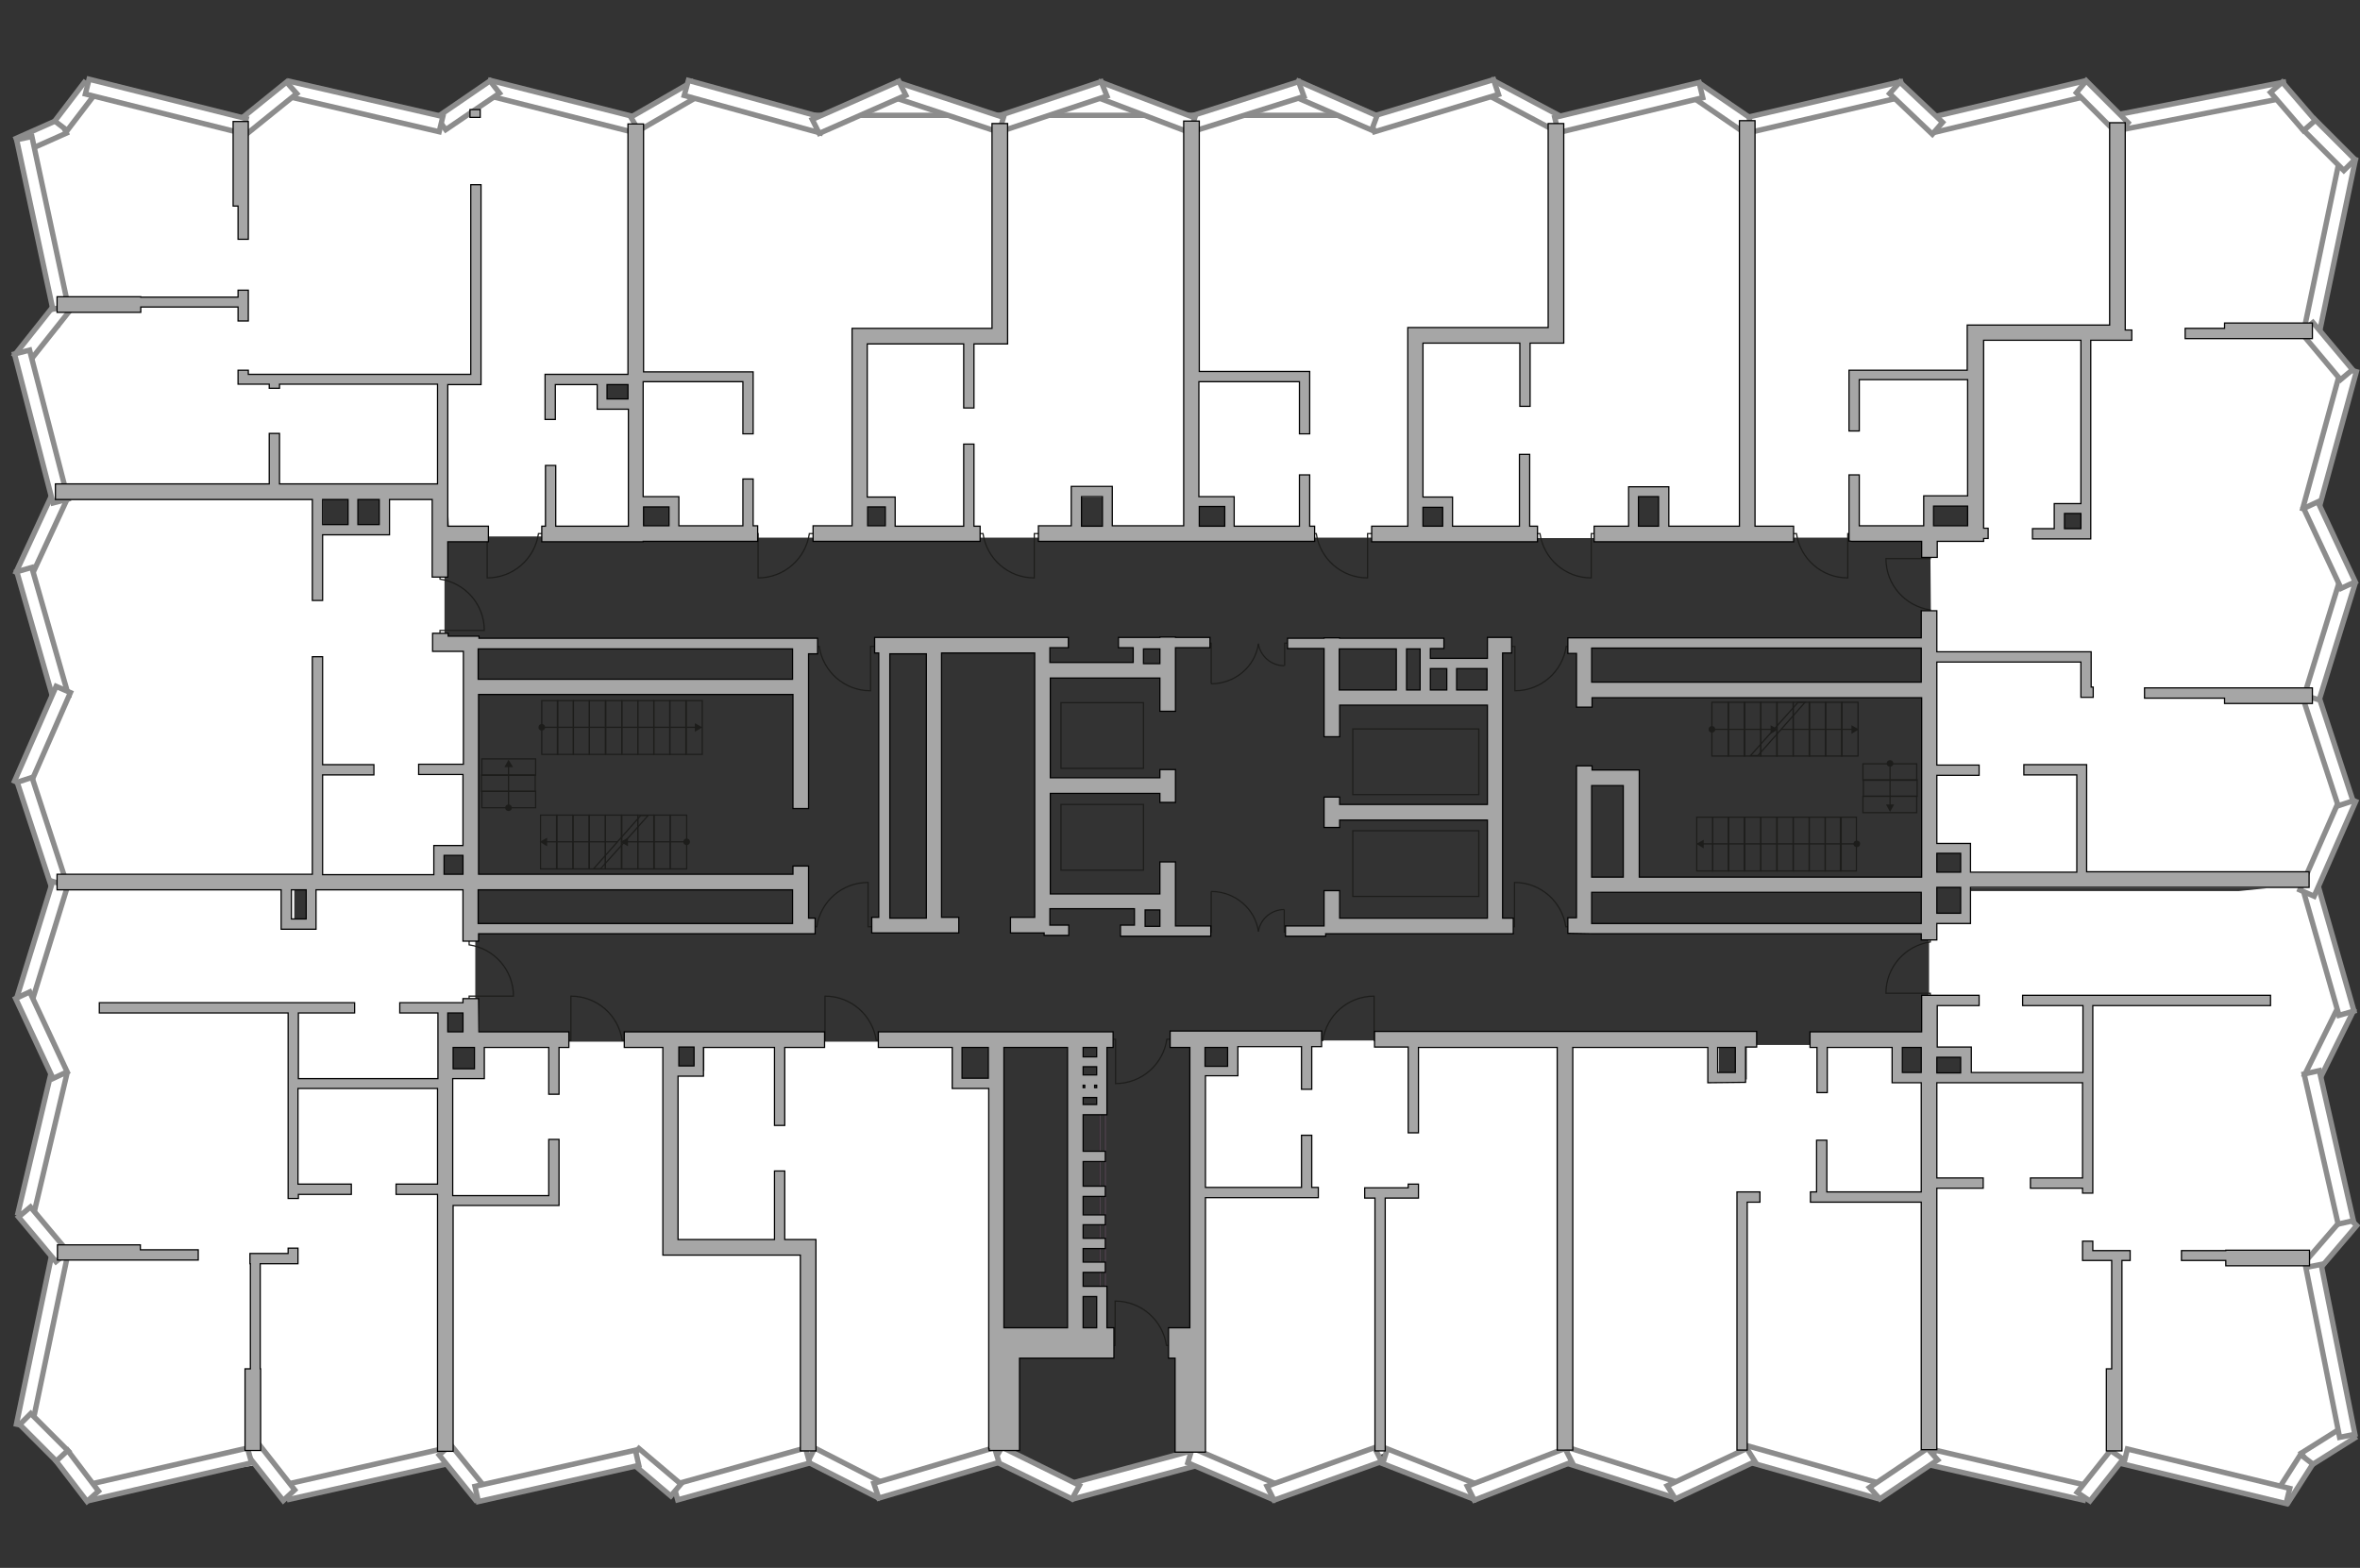 <?xml version="1.0" encoding="utf-8"?>
<!-- Generator: Adobe Illustrator 21.0.0, SVG Export Plug-In . SVG Version: 6.00 Build 0)  -->
<svg version="1.1" id="Слой_1" xmlns="http://www.w3.org/2000/svg" xmlns:xlink="http://www.w3.org/1999/xlink" x="0px" y="0px"
	 viewBox="0 0 575 382" style="enable-background:new 0 0 575 382;" xml:space="preserve">
<rect x="0" y="0" width="575" height="382" fill="#333333" stroke="none"/>
<style type="text/css">
	.st0{fill:#FFFFFF;}
	.st1{fill:#FFFFFF;stroke:#8C8C8C;stroke-width:1.299;stroke-linecap:round;stroke-miterlimit:10;}
	.st2{fill:none;stroke:#1D1D1B;stroke-width:0.299;stroke-miterlimit:22.926;}
	.st3{fill:#1D1D1B;}
	.st4{fill:none;stroke:#1D1D1B;stroke-width:0.293;stroke-miterlimit:22.926;}
	.st5{fill:#A6A6A6;stroke:#000000;stroke-width:0.299;stroke-miterlimit:22.926;}
	.st6{fill:none;stroke:#544653;stroke-width:0.285;}
</style>
<g id="bg">
	<path class="st0" d="M562.9,169.8l8.3-28.2l-8.3-17.7L573.1,96l-8.7-16.1l6.7-38.4l-8.3-11.3l-7.4-9.7l-39.6,7.6v54.1l-1.1-52.5
		l-8.1-7.9l-36.5,7.7l-8.5-7.1l-35.9,7.2v0.5l-11.9-7.8l-34.6,5.7l-16.3-6.3l-27.7,7.1l-18.1-7.1l-26.7,6.3V29L267,21.8l-23.4,7.3
		L215,22.8L201,28.6l-30-6.8l-15.1,6.3v95.2h8.2v6.8l17.5,1l0.3-0.1H211v-7.7h6.8v7.7H262v-9.8h8l0.4,8.8h20.5v-7.3h9.2v8.3h43.2
		l1.7-1.4V83.4h0.3v40h7v7.7h45.8v-10.5h7V131h20.6h43.7v-8h11.8v8h-10.9l0.6,76.3h8.5v9.1h73l-6.9,0.7h-66.6v7.1h-8.9v32.4h8.9v6.4
		h-8v93.3l35.3,7.3l8.7-8.4l41.6,9.5l6.9-9.4l8.7-6.4l-9.1-41.5l9.1-9.4l-7.6-36.3l7.6-16.9l-8-29.3l8-20.5L562.9,169.8z M211,82.8
		v-0.6h32.5v0.6H211z M508,130.5h-6.7v-5.6h6.7V130.5z"/>
	<polygon class="st0" points="462.2,254.6 425.6,254.6 425.6,263 418.8,263 418.8,253.5 381.6,253.5 300.9,253.5 301.1,260.7 
		293.1,261.8 292.5,354.1 310.2,363.8 337,354.2 358.7,363.2 381.2,354.3 407,363.2 425,354.7 458.5,364.7 469.9,355.6 469.9,260.9 
		462.2,263 	"/>
	<path class="st0" d="M233.6,254.4l-3-0.6h-59v7.1h-6.5v-6.1l-10.1-1H118v8h-8v73.9l-1-89.5l6.8-0.8v-29.8H107l0.7-1.8v-5.4h8.2
		v-49.8h-7.6v-37.7H94.9v8.7H78.7v-8.2H15.1l-9.1,19l9.1,30.1c0,0-10.3,19.2-9.7,19.6c0.6,0.4,8.7,25.4,8.7,25.4h62.7v9.4h-5.1v-8.9
		H12.6l-6.3,28.2l8.4,17.8l-7.4,33.3l7.1,10.6l-7.5,38.7l8.9,9.2l5.3,9.3l41.2-6.1l9.5,5.8l38.3-8.1v0.2l8,8.2l38-8.2l1.8,0.7
		l7.5,6.7l32.2-7.1l0.3-16.2v16.8l17.1,6.5l20.5-5.1l8.8-2.7v-89.4h-10.8V254.4z"/>
	<polygon class="st0" points="15.4,120.5 109,120.5 109.5,131.1 115.9,130.7 155.3,130.7 155.3,99 147.2,99 147.2,93.6 155.6,93.6 
		155.6,29.4 119.5,21.9 108.1,30.4 70.7,21.8 60.7,30.4 22.6,21.8 15.7,30.4 5.9,34.4 14.7,79.6 5.4,86.5 	"/>
</g>
<g id="windows">
	<path class="st1" d="M492.8,26.5"/>
	<path class="st1" d="M352,28.1"/>
	<line class="st1" x1="197.5" y1="28.1" x2="333.5" y2="28.1"/>
	<polygon class="st1" points="470.5,357 471.4,353.3 508.4,361.9 507.6,365.5 	"/>
	<polygon class="st1" points="517.3,355.5 514.2,353.4 506.1,363.6 509.2,365.7 	"/>
	<line class="st1" x1="291.3" y1="32.4" x2="288.2" y2="30.3"/>
	<polygon class="st1" points="362.4,23.1 363.8,19.6 381.3,28.9 379.9,32.4 	"/>
	<polygon class="st1" points="118.6,23.2 119.5,19.6 155.9,28.8 155,32.4 	"/>
	<polygon class="st1" points="108.6,31.6 106.4,28.6 119.4,19.7 121.7,22.7 	"/>
	<polygon class="st1" points="69.7,23.4 70.5,19.8 107.9,28.4 107,32.1 	"/>
	<polygon class="st1" points="60.4,32.4 57.9,29.6 69.8,20 72.3,22.8 	"/>
	<polygon class="st1" points="412.4,23.7 414.4,20.5 427.4,29.4 425.4,32.6 	"/>
	<g>
		<g>
			
				<rect x="8.4" y="72.6" transform="matrix(-0.783 -0.622 0.622 -0.783 -32.018 150.903)" class="st1" width="3.8" height="16.9"/>
			
				<rect x="8.3" y="119.2" transform="matrix(-0.907 -0.421 0.421 -0.907 -35.288 252.594)" class="st1" width="3.8" height="22"/>
			
				<rect x="8.2" y="85.2" transform="matrix(-0.968 0.25 -0.25 -0.968 45.825 202.02)" class="st1" width="3.8" height="37.5"/>
			
				<rect x="8.6" y="138" transform="matrix(-0.961 0.275 -0.275 -0.961 62.902 299.736)" class="st1" width="3.8" height="32.5"/>
			
				<rect x="8.5" y="167" transform="matrix(-0.916 -0.402 0.402 -0.916 -52.322 348.219)" class="st1" width="3.8" height="25.2"/>
			
				<rect x="8.4" y="189.2" transform="matrix(-0.95 0.311 -0.311 -0.95 83.052 392.281)" class="st1" width="3.8" height="27.1"/>
			
				<rect x="8.4" y="214.7" transform="matrix(-0.956 -0.295 0.295 -0.956 -47.479 451.612)" class="st1" width="3.8" height="29.3"/>
			
				<rect x="8.5" y="260.9" transform="matrix(-0.973 -0.23 0.23 -0.973 -43.654 552.21)" class="st1" width="3.8" height="35.6"/>
			
				<rect x="8.3" y="241.6" transform="matrix(-0.906 0.424 -0.424 -0.906 126.325 476.523)" class="st1" width="3.8" height="21.5"/>
			
				<rect x="8.4" y="304.3" transform="matrix(-0.979 -0.204 0.204 -0.979 -46.124 647.376)" class="st1" width="3.8" height="43.5"/>
			
				<rect x="8.8" y="343.7" transform="matrix(-0.707 0.707 -0.707 -0.707 265.908 590.356)" class="st1" width="3.8" height="13"/>
			
				<rect x="8.6" y="293.4" transform="matrix(-0.766 0.642 -0.642 -0.766 211.492 524.171)" class="st1" width="3.8" height="14.2"/>
			<g>
				
					<rect x="8.3" y="27.2" transform="matrix(-0.406 -0.914 0.914 -0.406 -16.009 55.818)" class="st1" width="3.8" height="11.7"/>
				
					<rect x="16.6" y="20.1" transform="matrix(-0.795 -0.607 0.607 -0.795 17.367 57.857)" class="st1" width="3.8" height="11.8"/>
				
					<rect x="8.4" y="33.2" transform="matrix(-0.978 0.209 -0.209 -0.978 31.746 105.243)" class="st1" width="3.8" height="42.2"/>
			</g>
		</g>
		<polygon class="st1" points="20.8,22.9 21.7,19.3 60,28.9 59.1,32.5 		"/>
	</g>
	<g>
		<g>
			<polygon class="st1" points="564.2,310.3 561.4,307.7 571.5,296 574.2,298.6 			"/>
			<polygon class="st1" points="564.9,263.5 561.5,261.9 570,244.7 573.4,246.3 			"/>
			
				<rect x="565.6" y="261" transform="matrix(0.975 -0.221 0.221 0.975 -47.756 132.204)" class="st1" width="3.8" height="37.5"/>
			
				<rect x="565.6" y="215.1" transform="matrix(0.961 -0.275 0.275 0.961 -41.75 164.976)" class="st1" width="3.8" height="32.5"/>
			
				<rect x="565.2" y="193.2" transform="matrix(0.916 0.402 -0.402 0.916 130.416 -210.434)" class="st1" width="3.8" height="25.2"/>
			
				<rect x="565.6" y="169.3" transform="matrix(0.95 -0.311 0.311 0.95 -28.72 185.638)" class="st1" width="3.8" height="27.1"/>
			
				<rect x="565.4" y="141.2" transform="matrix(0.956 0.295 -0.295 0.956 71.204 -160.391)" class="st1" width="3.8" height="29.3"/>
			
				<rect x="565.5" y="89.2" transform="matrix(0.965 0.264 -0.264 0.965 48.284 -145.808)" class="st1" width="3.8" height="35.6"/>
			
				<rect x="565.5" y="122.2" transform="matrix(0.906 -0.424 0.424 0.906 -2.873 252.935)" class="st1" width="3.8" height="21.5"/>
			
				<rect x="565.7" y="38" transform="matrix(0.979 0.204 -0.204 0.979 24.089 -114.448)" class="st1" width="3.8" height="43.5"/>
			
				<rect x="565.7" y="28.4" transform="matrix(0.707 -0.707 0.707 0.707 141.276 411.658)" class="st1" width="3.8" height="13.8"/>
			
				<rect x="565.3" y="77.9" transform="matrix(0.766 -0.642 0.642 0.766 77.597 384.267)" class="st1" width="3.8" height="15"/>
			<g>
				
					<rect x="565.7" y="345.6" transform="matrix(0.532 0.847 -0.847 0.532 563.412 -315.846)" class="st1" width="3.8" height="12.9"/>
				<polygon class="st1" points="557.5,366.1 554.5,363.8 560.5,354.4 563.5,356.7 				"/>
				
					<rect x="565.7" y="308.2" transform="matrix(0.981 -0.195 0.195 0.981 -53.247 116.764)" class="st1" width="3.8" height="42.2"/>
			</g>
		</g>
		
			<rect x="535.6" y="339.4" transform="matrix(0.236 -0.972 0.972 0.236 61.13 797.235)" class="st1" width="3.8" height="40.7"/>
	</g>
	<g>
		<g>
			<rect x="160.2" y="17.4" transform="matrix(0.5 0.866 -0.866 0.5 103.485 -127.44)" class="st1" width="3.8" height="17.1"/>
			
				<rect x="181.9" y="8.8" transform="matrix(0.266 -0.964 0.964 0.266 109.842 196.27)" class="st1" width="3.8" height="34.4"/>
		</g>
	</g>
	<g>
		<polygon class="st1" points="109.2,356.6 108.2,352.9 69.5,361.7 70.5,365.3 		"/>
		<polygon class="st1" points="59.6,353.6 62.4,351 71.8,363 69,365.6 		"/>
	</g>
	<g>
		<polygon class="st1" points="107,354.5 109.8,352 118.6,362.9 115.8,365.4 		"/>
	</g>
	<g>
		<polygon class="st1" points="61.3,356.4 60.3,352.8 21.1,361.8 22.1,365.5 		"/>
		<polygon class="st1" points="13.7,356 16.5,353.4 24,363.3 21.2,365.8 		"/>
	</g>
	<g>
		
			<rect x="534.2" y="4.7" transform="matrix(-0.192 -0.981 0.981 -0.192 613.86 556.766)" class="st1" width="3.8" height="42"/>
		
			<rect x="556.8" y="19.6" transform="matrix(0.757 -0.653 0.653 0.757 118.899 371.256)" class="st1" width="3.8" height="12.3"/>
		<polygon class="st1" points="470.1,28.7 471.1,32.3 509,23.3 508,19.7 		"/>
		<polygon class="st1" points="518.5,29.9 516.1,32.8 505.9,22.6 508.3,19.7 		"/>
		<polygon class="st1" points="426.1,28.5 427,32.1 464,23.5 463.1,19.9 		"/>
		<polygon class="st1" points="473.3,29.8 470.8,32.7 460.4,22.8 462.9,20 		"/>
	</g>
	<polygon class="st1" points="458,361.4 457.1,365 425,355.9 425.9,352.3 	"/>
	<polygon class="st1" points="469.6,352.9 472.1,355.7 458,365.2 455.5,362.4 	"/>
	<polygon class="st1" points="408.3,361 407.3,364.7 381.1,356.3 382.1,352.7 	"/>
	<polygon class="st1" points="425.6,352.9 427.6,356.1 408.2,365.2 406.2,362 	"/>
	
		<rect x="394.9" y="8.1" transform="matrix(-0.235 -0.972 0.972 -0.235 464.614 418.055)" class="st1" width="3.8" height="36.2"/>
	<polygon class="st1" points="333.6,28.6 334.9,32.1 365.1,23 363.9,19.4 	"/>
	<polygon class="st1" points="315.1,23.4 316.4,19.8 335.5,28.2 334.2,31.7 	"/>
	<polygon class="st1" points="290.4,32.1 289.2,28.6 316.4,19.9 317.7,23.5 	"/>
	<polygon class="st1" points="267,23.6 268.2,20 291.1,28.7 289.9,32.3 	"/>
	<polygon class="st1" points="243,32.3 241.6,28.8 268.3,19.9 269.7,23.4 	"/>
	<polygon class="st1" points="217.7,23.7 218.8,20.1 244.5,28.6 243.4,32.2 	"/>
	<polygon class="st1" points="199.6,32.5 197.9,29.1 219,19.8 220.7,23.2 	"/>
	<g>
		<polygon class="st1" points="260.6,361.5 261.5,365.2 291.8,357 291,353.3 		"/>
		<polygon class="st1" points="244.1,352.6 242.2,355.9 261.2,365.2 263,361.9 		"/>
	</g>
	<g>
		<polygon class="st1" points="215.5,361.5 213.9,364.9 196.8,356.2 198.5,352.8 		"/>
		<polygon class="st1" points="242.3,352.7 243.4,356.3 214.1,365 212.9,361.4 		"/>
	</g>
	<g>
		<polygon class="st1" points="360.3,361.8 359.2,365.3 336.9,356.6 338,353 		"/>
		<polygon class="st1" points="381.3,352.9 383,356.2 359.2,365.5 357.5,362.1 		"/>
	</g>
	<g>
		<polygon class="st1" points="311.5,361.8 310.3,365.4 289.4,356.4 290.5,352.8 		"/>
		<polygon class="st1" points="334.9,352.7 336.6,356.1 310.4,365.5 308.7,362.1 		"/>
	</g>
	<g>
		
			<rect x="178.8" y="342.2" transform="matrix(-0.269 -0.963 0.963 -0.269 -116.322 629.661)" class="st1" width="3.8" height="33.4"/>
		
			<rect x="157.7" y="352.2" transform="matrix(0.646 -0.763 0.763 0.646 -217.386 248.626)" class="st1" width="3.8" height="13.4"/>
	</g>
	
		<rect x="133.8" y="339.4" transform="matrix(-0.22 -0.975 0.975 -0.22 -184.928 570.966)" class="st1" width="3.8" height="40.1"/>
</g>
<g id="plan">
	<g>
		<rect x="444.7" y="199.1" class="st2" width="3.9" height="13.1"/>
		<rect x="448.4" y="199.1" class="st2" width="3.9" height="13.1"/>
		<rect x="440.8" y="199.1" class="st2" width="3.9" height="13.1"/>
		<rect x="436.9" y="199.1" class="st2" width="3.9" height="13.1"/>
		<rect x="433" y="199.1" class="st2" width="3.9" height="13.1"/>
		<rect x="429" y="199.1" class="st2" width="3.9" height="13.1"/>
		<rect x="425.1" y="199.1" class="st2" width="3.9" height="13.1"/>
		<rect x="421.1" y="199.1" class="st2" width="3.9" height="13.1"/>
		<rect x="417.3" y="199.1" class="st2" width="3.9" height="13.1"/>
		<rect x="413.4" y="199.1" class="st2" width="3.9" height="13.1"/>
		<rect x="448.7" y="171.1" class="st2" width="4" height="13.1"/>
		<rect x="444.8" y="171.1" class="st2" width="4" height="13.1"/>
		<rect x="440.8" y="171.1" class="st2" width="4" height="13.1"/>
		<rect x="436.9" y="171.1" class="st2" width="4" height="13.1"/>
		<rect x="432.9" y="171.1" class="st2" width="4" height="13.1"/>
		<rect x="429" y="171.1" class="st2" width="4" height="13.1"/>
		<rect x="425" y="171.1" class="st2" width="4" height="13.1"/>
		<rect x="421.1" y="171.1" class="st2" width="4" height="13.1"/>
		<rect x="417.1" y="171.1" class="st2" width="4" height="13.1"/>
		<g>
			<g>
				<line class="st2" x1="452.5" y1="205.6" x2="414.8" y2="205.6"/>
				<g>
					<circle class="st3" cx="452.4" cy="205.6" r="0.8"/>
				</g>
				<g>
					<polygon class="st3" points="415.1,204.6 413.3,205.6 415.1,206.7 					"/>
				</g>
			</g>
		</g>
		<g>
			<g>
				<line class="st2" x1="417.1" y1="177.7" x2="431.7" y2="177.7"/>
				<g>
					<circle class="st3" cx="417.1" cy="177.7" r="0.8"/>
				</g>
				<g>
					<polygon class="st3" points="431.4,178.8 433.2,177.7 431.4,176.7 					"/>
				</g>
			</g>
		</g>
		<rect x="453.9" y="194" class="st2" width="13.1" height="4"/>
		<rect x="454" y="190" class="st2" width="13.1" height="4"/>
		<rect x="453.9" y="186.1" class="st2" width="13.1" height="4"/>
		<g>
			<g>
				<line class="st2" x1="460.5" y1="186" x2="460.5" y2="196.3"/>
				<g>
					<circle class="st3" cx="460.5" cy="186" r="0.8"/>
				</g>
				<g>
					<polygon class="st3" points="459.5,196 460.5,197.8 461.5,196 					"/>
				</g>
			</g>
		</g>
		<g>
			<g>
				<line class="st2" x1="433.9" y1="177.7" x2="451.4" y2="177.7"/>
				<g>
					<polygon class="st3" points="451.1,178.8 452.9,177.7 451.1,176.7 					"/>
				</g>
			</g>
		</g>
		<polygon class="st2" points="426.5,184.1 428.3,184.1 439.8,171.1 438.1,171.1 		"/>
	</g>
	<g>
		<rect x="135.8" y="170.7" class="st2" width="3.9" height="13.1"/>
		<rect x="132" y="170.7" class="st2" width="3.9" height="13.1"/>
		<rect x="139.7" y="170.7" class="st2" width="3.9" height="13.1"/>
		<rect x="143.6" y="170.7" class="st2" width="3.9" height="13.1"/>
		<rect x="147.6" y="170.7" class="st2" width="3.9" height="13.1"/>
		<rect x="151.5" y="170.7" class="st2" width="3.9" height="13.1"/>
		<rect x="155.4" y="170.7" class="st2" width="3.9" height="13.1"/>
		<rect x="159.3" y="170.7" class="st2" width="3.9" height="13.1"/>
		<rect x="163.2" y="170.7" class="st2" width="3.9" height="13.1"/>
		<rect x="167.2" y="170.7" class="st2" width="3.9" height="13.1"/>
		<rect x="131.7" y="198.6" class="st2" width="4" height="13.1"/>
		<rect x="135.6" y="198.6" class="st2" width="4" height="13.1"/>
		<rect x="139.6" y="198.6" class="st2" width="4" height="13.1"/>
		<rect x="143.5" y="198.6" class="st2" width="4" height="13.1"/>
		<rect x="147.5" y="198.6" class="st2" width="4" height="13.1"/>
		<rect x="151.4" y="198.6" class="st2" width="4" height="13.1"/>
		<rect x="155.4" y="198.6" class="st2" width="4" height="13.1"/>
		<rect x="159.3" y="198.6" class="st2" width="4" height="13.1"/>
		<rect x="163.3" y="198.6" class="st2" width="4" height="13.1"/>
		<g>
			<g>
				<line class="st2" x1="131.9" y1="177.2" x2="169.6" y2="177.2"/>
				<g>
					<circle class="st3" cx="132" cy="177.2" r="0.8"/>
				</g>
				<g>
					<polygon class="st3" points="169.3,178.3 171.1,177.2 169.3,176.2 					"/>
				</g>
			</g>
		</g>
		<g>
			<g>
				<line class="st2" x1="167.4" y1="205.1" x2="152.7" y2="205.1"/>
				<g>
					<circle class="st3" cx="167.3" cy="205.1" r="0.8"/>
				</g>
				<g>
					<polygon class="st3" points="153,204.1 151.2,205.1 153,206.2 					"/>
				</g>
			</g>
		</g>
		<rect x="117.4" y="184.9" class="st2" width="13.1" height="4"/>
		<rect x="117.3" y="188.8" class="st2" width="13.1" height="4"/>
		<rect x="117.4" y="192.8" class="st2" width="13.1" height="4"/>
		<g>
			<g>
				<line class="st2" x1="123.9" y1="196.9" x2="123.9" y2="186.6"/>
				<g>
					<circle class="st3" cx="123.9" cy="196.8" r="0.8"/>
				</g>
				<g>
					<polygon class="st3" points="125,186.9 123.9,185.1 122.9,186.9 					"/>
				</g>
			</g>
		</g>
		<g>
			<g>
				<line class="st2" x1="150.5" y1="205.1" x2="133" y2="205.1"/>
				<g>
					<polygon class="st3" points="133.3,204.1 131.5,205.1 133.3,206.2 					"/>
				</g>
			</g>
		</g>
		<polygon class="st2" points="157.9,198.7 156.1,198.7 144.6,211.7 146.3,211.7 		"/>
	</g>
	<g>
		<rect x="267.9" y="269.9" class="st2" width="1.3" height="45.7"/>
		<rect x="329.6" y="202.4" class="st2" width="30.7" height="16"/>
		<rect x="329.6" y="177.6" class="st2" width="30.7" height="16"/>
		<rect x="258.5" y="196" class="st2" width="20.1" height="16"/>
		<rect x="258.5" y="171.2" class="st2" width="20.1" height="16"/>
	</g>
	<g>
		<path class="st2" d="M182.8,130h1.9v10.8c6.4,0,11.6-4.7,12.5-10.8h1.8"/>
		<path class="st2" d="M237.7,130h1.8c0.9,6.1,6.1,10.8,12.5,10.8V130h1.9"/>
		<path class="st2" d="M116.8,130h1.9v10.8c6.4,0,11.6-4.7,12.5-10.8h1.8"/>
		<path class="st2" d="M107.2,155.5v-1.9H118c0-6.4-4.7-11.6-10.8-12.5v-1.8"/>
		<path class="st2" d="M114.3,244.6v-1.9h10.8c0-6.4-4.7-11.6-10.8-12.5v-1.8"/>
		<path class="st2" d="M153.4,253.5h-1.8c-0.9-6.1-6.1-10.8-12.5-10.8v10.8h-1.9"/>
		<path class="st2" d="M215.3,253.5h-1.8c-0.9-6.1-6.1-10.8-12.5-10.8v10.8h-1.9"/>
		<path class="st2" d="M336.7,253.5h-1.9v-10.8c-6.4,0-11.6,4.7-12.5,10.8h-1.8"/>
		<path class="st2" d="M213.4,225.8h-1.9V215c-6.4,0-11.6,4.7-12.5,10.8h-1.8"/>
		<path class="st2" d="M435.9,130h1.8c0.9,6.1,6.1,10.8,12.5,10.8V130h1.9"/>
		<path class="st2" d="M373.4,130h1.8c0.9,6.1,6.1,10.8,12.5,10.8V130h1.9"/>
		<path class="st2" d="M318.9,130h1.8c0.9,6.1,6.1,10.8,12.5,10.8V130h1.9"/>
		<path class="st2" d="M197.8,157.5h1.8c0.9,6.1,6.1,10.8,12.5,10.8v-10.8h1.9"/>
		<path class="st2" d="M383.3,225.8h-1.8c-0.9-6.1-6.1-10.8-12.5-10.8v10.8h-1.9"/>
		<path class="st2" d="M367.2,157.5h1.9v10.8c6.4,0,11.6-4.7,12.5-10.8h1.8"/>
		<path class="st2" d="M286,327.8h-1.8c-0.9-6.1-6.1-10.8-12.5-10.8v10.8h-1.9"/>
		<path class="st2" d="M269.9,253.2h1.9V264c6.4,0,11.6-4.7,12.5-10.8h1.8"/>
		<path class="st2" d="M470.3,227.7v1.8c-6.1,0.9-10.8,6.1-10.8,12.5h10.8v1.9"/>
		<path class="st2" d="M470.3,134.2v1.9h-10.8c0,6.4,4.7,11.6,10.8,12.5v1.8"/>
		<g>
			<g>
				<polyline class="st4" points="313.8,227.1 312.9,227.1 312.9,221.6 				"/>
				<path class="st4" d="M306.6,227.1"/>
				<path class="st4" d="M312.9,221.6c-3.2,0-5.9,2.4-6.3,5.4"/>
			</g>
			<g>
				<polyline class="st4" points="294.1,227.1 295.1,227.1 295.1,217.2 				"/>
				<path class="st4" d="M306.6,227.1"/>
				<path class="st4" d="M295.1,217.2c5.8,0,10.7,4.2,11.5,9.7"/>
			</g>
		</g>
		<g>
			<g>
				<polyline class="st4" points="313,162.2 313,156.7 313.9,156.7 				"/>
				<path class="st4" d="M306.6,156.7"/>
				<path class="st4" d="M306.6,156.8c0.4,3,3.1,5.4,6.3,5.4"/>
			</g>
			<g>
				<polyline class="st4" points="295.1,166.6 295.1,156.7 294.2,156.7 				"/>
				<path class="st4" d="M306.6,156.7"/>
				<path class="st4" d="M306.6,156.9c-0.8,5.5-5.7,9.7-11.5,9.7"/>
			</g>
		</g>
	</g>
	<g>
		<path class="st5" d="M285.1,255.2h4.8v68.3h-5.2v7.4h1.6v22.9h7.4v-24.7l0,0v-37.3h27.5v-2.5h-1.6v-12.7h-2.5v12.7h-23.4v-27.2
			h7.9V255h15.5v10.4h2.5V255h2.4v-3.8h-36.9L285.1,255.2L285.1,255.2z M299.1,259.8h-5.5v-4.6h5.5V259.8z"/>
		<path class="st5" d="M152.1,255.2h9.4v50.6H195v47.7h3.8V302h-7.6v-16.7h-2.5V302h-23.5v-39.8h6.2v-7h17.3v19h2.5v-19h9.7v-3.8
			h-48.8L152.1,255.2L152.1,255.2z M169.1,259.7h-3.7v-4.6h3.7V259.7z"/>
		<path class="st5" d="M387.8,227.5h80.3v1.5h3.8v-4h8.2v-8.8h82.5v-3.8h-54.2v-26.1h-15.3v2.5H506v23.7h-25.9v-7h-8.2v-16.6h10.3
			v-2.5h-10.3v-25.1H507v8.6h3v-2.5h-0.5v-8.6h-37.6v-10h-3.8v6.6h-80.3l0,0H382v3.8h2.1v9.9v0.9v2.3h3.8V170h80.3v43.7h-68.8v-26.1
			h-11.5v-1h-3.8v27v1v9H382v3.8L387.8,227.5L387.8,227.5z M477.7,222.5h-5.8v-6.3h5.8V222.5z M477.7,207.9v4.6h-5.8v-4.6H477.7z
			 M387.8,166.2v-8.3h80.3v8.3H387.8z M468.1,225h-80.3v-7.6h80.3L468.1,225L468.1,225z M387.8,191.4h7.7v22.3h-7.7V191.4z"/>
		<path class="st5" d="M116.6,243.3h-3.8v1H97.4v2.5h9.3v4.6l0,0v11.4h-34v-16h13.7v-2.5H24.2v2.5h46V292h2.5v-1h12.9v-2.5h-13
			v-23.3h34v23.3H96.5v2.5h10.1v62.6h3.8v-59.9h25.8v-16.1h-2.5v13.7h-23.4v-28.5h7.7v-7.6h15.7v11.4h2.5v-11.4h2.4v-3.8h-22
			C116.6,251.4,116.6,243.3,116.6,243.3z M109.1,246.8h3.7v4.6h-3.7V246.8z M115.6,260.4h-5.2v-5.2h5.2V260.4z"/>
		<path class="st5" d="M156.7,131.9h27.9v-3.8h-1.1v-11.4H181v11.4h-15.6V121h-8.7V93H181v12.7h2.5V90.6h-26.7V30.2H153v61h-20.2v11
			h2.5v-8.5h10.2v6h7.6v28.5h-17.7v-14.8h-2.5v14.8H132v3.8h22.9h1.8V131.9z M147.9,97.2v-3.5h5.1v3.5H147.9z M163,123.5v4.6h-6.2
			v-4.6C156.8,123.5,163,123.5,163,123.5z"/>
		<path class="st5" d="M238.8,128.2h-1.5v-20h-2.5v20h-16.7v-7.1h-6.8V83.8h23.5v15.6h2.5V83.8h8.2V30.1h-3.8V80h-34.1v48.1h-9.5
			v3.8h40.7V128.2z M211.4,123.5h4.3v4.6h-4.3V123.5z"/>
		<path class="st5" d="M320.3,128.2h-1.2v-12.5h-2.5v12.5h-15.9V121h-8.6V93h24.5v12.7h2.5V90.5h-26.9v-61h-3.8v98.6H271v-9.6h-10
			v9.6h-8v3.8h67.3V128.2z M292.2,123.4h6.2v4.8h-6.2V123.4z M263.5,121h5.1v7.2h-5.1V121z"/>
		<path class="st5" d="M374.5,128.2h-1.8v-17.5h-2.5v17.5h-16.3v-7.1h-7.2V83.6h23.6V99h2.5V83.6h8.2V30.1h-3.8v49.7H343v48.4h-8.8
			v3.8h40.4v-3.8H374.5z M346.7,123.6h4.8v4.6h-4.8V123.6z"/>
		<path class="st5" d="M437,128.2h-9.4V29.4h-3.8v98.8h-17.2v-9.6h-9.8v9.6h-8.4v3.8H437V128.2z M399.2,121h4.9v7.2h-4.9V121z"/>
		<path class="st5" d="M451.2,131.9h17v3.9h3.8v-3.9h11.3v-0.7h1.1v-2.5h-1.1V82.9H507v39.8h-6.5v6.1h-5.3v2.5h14.2V82.9h8.4l0,0
			h1.6v-2.5h-1.6V29.9H514v49.3h-34.7v11h-28.8V105h2.5V92.5h26.4v28.3h-10.7v7.3H453v-12.4h-2.5v16.1L451.2,131.9L451.2,131.9z
			 M503,128.8v-3.7h4v3.7H503z M479.4,123.3v4.8h-7.5h-0.8v-4.8H479.4z"/>
		<path class="st5" d="M365.1,227.5h1h2.6v-3.8h-2.6v-64.6h2.2v-3.8h-5.9v5.1h-13.9V158h3.3v-2.5h-25.4v-0.1h-3.8v0.1h-8.9v2.5h8.9
			v21.5h3.8v-7.7h36V196h-36v-1.8h-3.8v7.4h3.8v-1.8h36v23.9h-36V217h-3.8v8.6h-9.4v2.5h9.8v-0.6H365.1z M352.5,162.9v5.2h-4v-4
			v-1.2H352.5z M346,160.5v3.6v4h-3.3v-10h3.3V160.5z M326.3,158.1h13.9v10h-13.9V158.1z M354.9,168.1v-5.2h7.4v5.2H354.9z"/>
		<path class="st5" d="M76.1,129.1v1.2v16h2.5v-16h16.3v-8.6h10.4v18.9h3.8V132h9.9v-3.8h-9.9V118l0,0V93.7h8.1V45h-2.5v46.2H109
			h-1.9H66.3h-0.7h-5.1v-1H58v3.4h7.6v1h2.5v-1h38.5v24.3H68.1v-12.3h-2.5v12.3H13.5v3.8h62.6V129.1z M78.6,121.7h6.2v6.1h-6.2
			V121.7z M92.4,127.8h-5.2v-6.1h5.2V127.8z"/>
		<polygon class="st5" points="34.2,303.3 14,303.3 14,307 34.2,307 34.2,307 48.3,307 48.3,304.5 34.2,304.5 		"/>
		<polygon class="st5" points="542.3,304.7 531.5,304.7 531.5,307.1 542.3,307.1 542.3,308.4 562.7,308.4 562.7,304.6 542.3,304.6 
					"/>
		<polygon class="st5" points="542,78.7 542,80 532.4,80 532.4,82.5 542,82.5 542,82.5 563.4,82.5 563.4,78.7 		"/>
		<polygon class="st5" points="542,167.6 522.5,167.6 522.5,170.1 542,170.1 542,171.4 563.4,171.4 563.4,167.6 		"/>
		<path class="st5" d="M494.7,287v2.5h12.7v1.2h2.5V245h43.3v-2.5h-60.4v2.5h14.7v16.3h-27.2v-6.2H472V245h10.2v-2.5h-14v2.5l0,0
			v6.4H441v3.8h1.7v11h2.5v-11H461v8.6h7.1v26.6h-23v-12.6h-2.5v12.6h-1.5v2.5h27v60.3h3.8v-63.7h11.3V287h-11.3v-23.2h35.5V287
			H494.7z M463.5,261.3v-6.1h4.6v6.1H463.5z M471.9,257.6h5.8v3.8h-5.8V257.6z"/>
		<path class="st5" d="M425.3,263.7v-8.6h2.7v-3.8h-93.1v3.8h8.2V276h2.5v-20.8h33.8v41.2v0.6v56.3h3.8V297v-0.6v-41.2h32.9v8.6
			L425.3,263.7L425.3,263.7z M422.8,261.3h-4.3v-6.1h4.3V261.3z"/>
		<polygon class="st5" points="423.2,353.3 425.7,353.3 425.7,292.9 428.8,292.9 428.8,290.4 423.2,290.4 		"/>
		<polygon class="st5" points="509.9,302.4 507.4,302.4 507.4,307.1 514.5,307.1 514.5,333.5 513.2,333.5 513.2,353.5 517,353.5 
			517,333.5 517,333.5 517,307.1 519,307.1 519,304.7 509.9,304.7 		"/>
		<polygon class="st5" points="58,58.3 60.5,58.3 60.5,50.2 60.5,50.2 60.5,29.6 56.8,29.6 56.8,50.2 58,50.2 		"/>
		<polygon class="st5" points="70.2,305.4 60.9,305.4 60.9,307.9 61,307.9 61,333.5 59.7,333.5 59.7,353.4 63.5,353.4 63.5,333.5 
			63.4,333.5 63.4,307.9 72.6,307.9 72.6,304.1 70.2,304.1 		"/>
		<rect x="268" y="270.3" class="st6" width="1.3" height="45.6"/>
		<path class="st5" d="M68.5,226.4H77v-9.6h35.8v12.5h3.8v-1.8h76.6l0,0h5.4v-3.8H197V211h-3.8v2h-76.6v-43.8h76.6V197h3.8v-37.7
			h2.2v-3.8h-5.9l0,0h-76.6V155h-7.5v-0.7h-3.8v4.4h7.5v27.5H102v2.5h10.8V206h-7.1v7.1H78.6v-24.3h12.5v-2.5H78.6V160h-2.5v53H13.9
			v3.8h54.6V226.4z M74.6,223.9H71v-7.1h3.6V223.9z M193.1,216.8v8.2h-76.6v-8.2H193.1z M193.1,158.1v7.4h-76.6v-7.4H193.1z
			 M108.2,208.4h4.6v4.6h-4.6V208.4z"/>
		<path class="st5" d="M273,225.6v2.5h22v-2.5h-8.6V210h-3.8v7.8h-26.7v-24.5h26.7v2.2h3.8v-8h-3.8v2h-26.7v-24.3h26.7v8.1h3.8
			v-15.5h8.4v-2.5h-8.4v-0.1h-3.8v0.1h-10.1v2.5h3.6v3.6h-20.3v-3.6h4.5v-2.5h-4.5l0,0h-42.7v3.8h1v64.4h-1.7v3.8H229h0.4h4.2v-3.8
			h-4.2v-64.4h22.7v64.4h-5.9v3.8h8.2v0.6h6v-2.5h-4.6v-4h20.6v4H273V225.6z M278.6,158.1h4v3.6h-4V158.1z M225.7,223.7h-8.9v-64.4
			h8.9V223.7z M279,221.7h3.6v4H279V221.7z"/>
		<path class="st5" d="M269.7,313.4h-2.5l0,0h-3.3V310h5.4v-2.5h-5.4v-3.3h5.4v-2.5h-5.4v-3.3h5.4V296h-5.4v-4.5h5.4V289h-5.4v-6
			h5.4v-2.5h-5.4v-8.9h3.3l0,0h2.5v-16.4h1.5v-3.8H214v3.8h18v10h8.9V353h0.1v0.4h7.4v-22.5h23v-7.4h-1.7L269.7,313.4L269.7,313.4z
			 M267.2,315.9v7.6h-3.3v-7.6H267.2z M244.6,323.5v-68.3h15.5v68.3H244.6z M263.9,264.4h0.4v0.6h-0.4V264.4z M266.7,264.4h0.5v0.6
			h-0.5V264.4z M263.9,261.9v-2h3.3v2H263.9z M263.9,269.1v-1.7h3.3v1.7H263.9z M267.2,257.5h-3.3v-2.3h3.3V257.5z M234.4,262.7
			v-7.5h6.4v7.5H234.4z"/>
		<polygon class="st5" points="343.1,289.4 337.5,289.4 337.1,289.4 332.5,289.4 332.5,291.9 335,291.9 335,353.5 337.5,353.5 
			337.5,291.9 345.6,291.9 345.6,288.5 343.1,288.5 		"/>
		<polygon class="st5" points="34.3,74.8 58,74.8 58,78.2 60.5,78.2 60.5,70.7 58,70.7 58,72.4 34.3,72.4 34.3,72.3 13.9,72.3 
			13.9,76.1 34.3,76.1 		"/>
		<rect x="114.5" y="26.7" class="st5" width="2.5" height="1.9"/>
	</g>
</g>
</svg>
